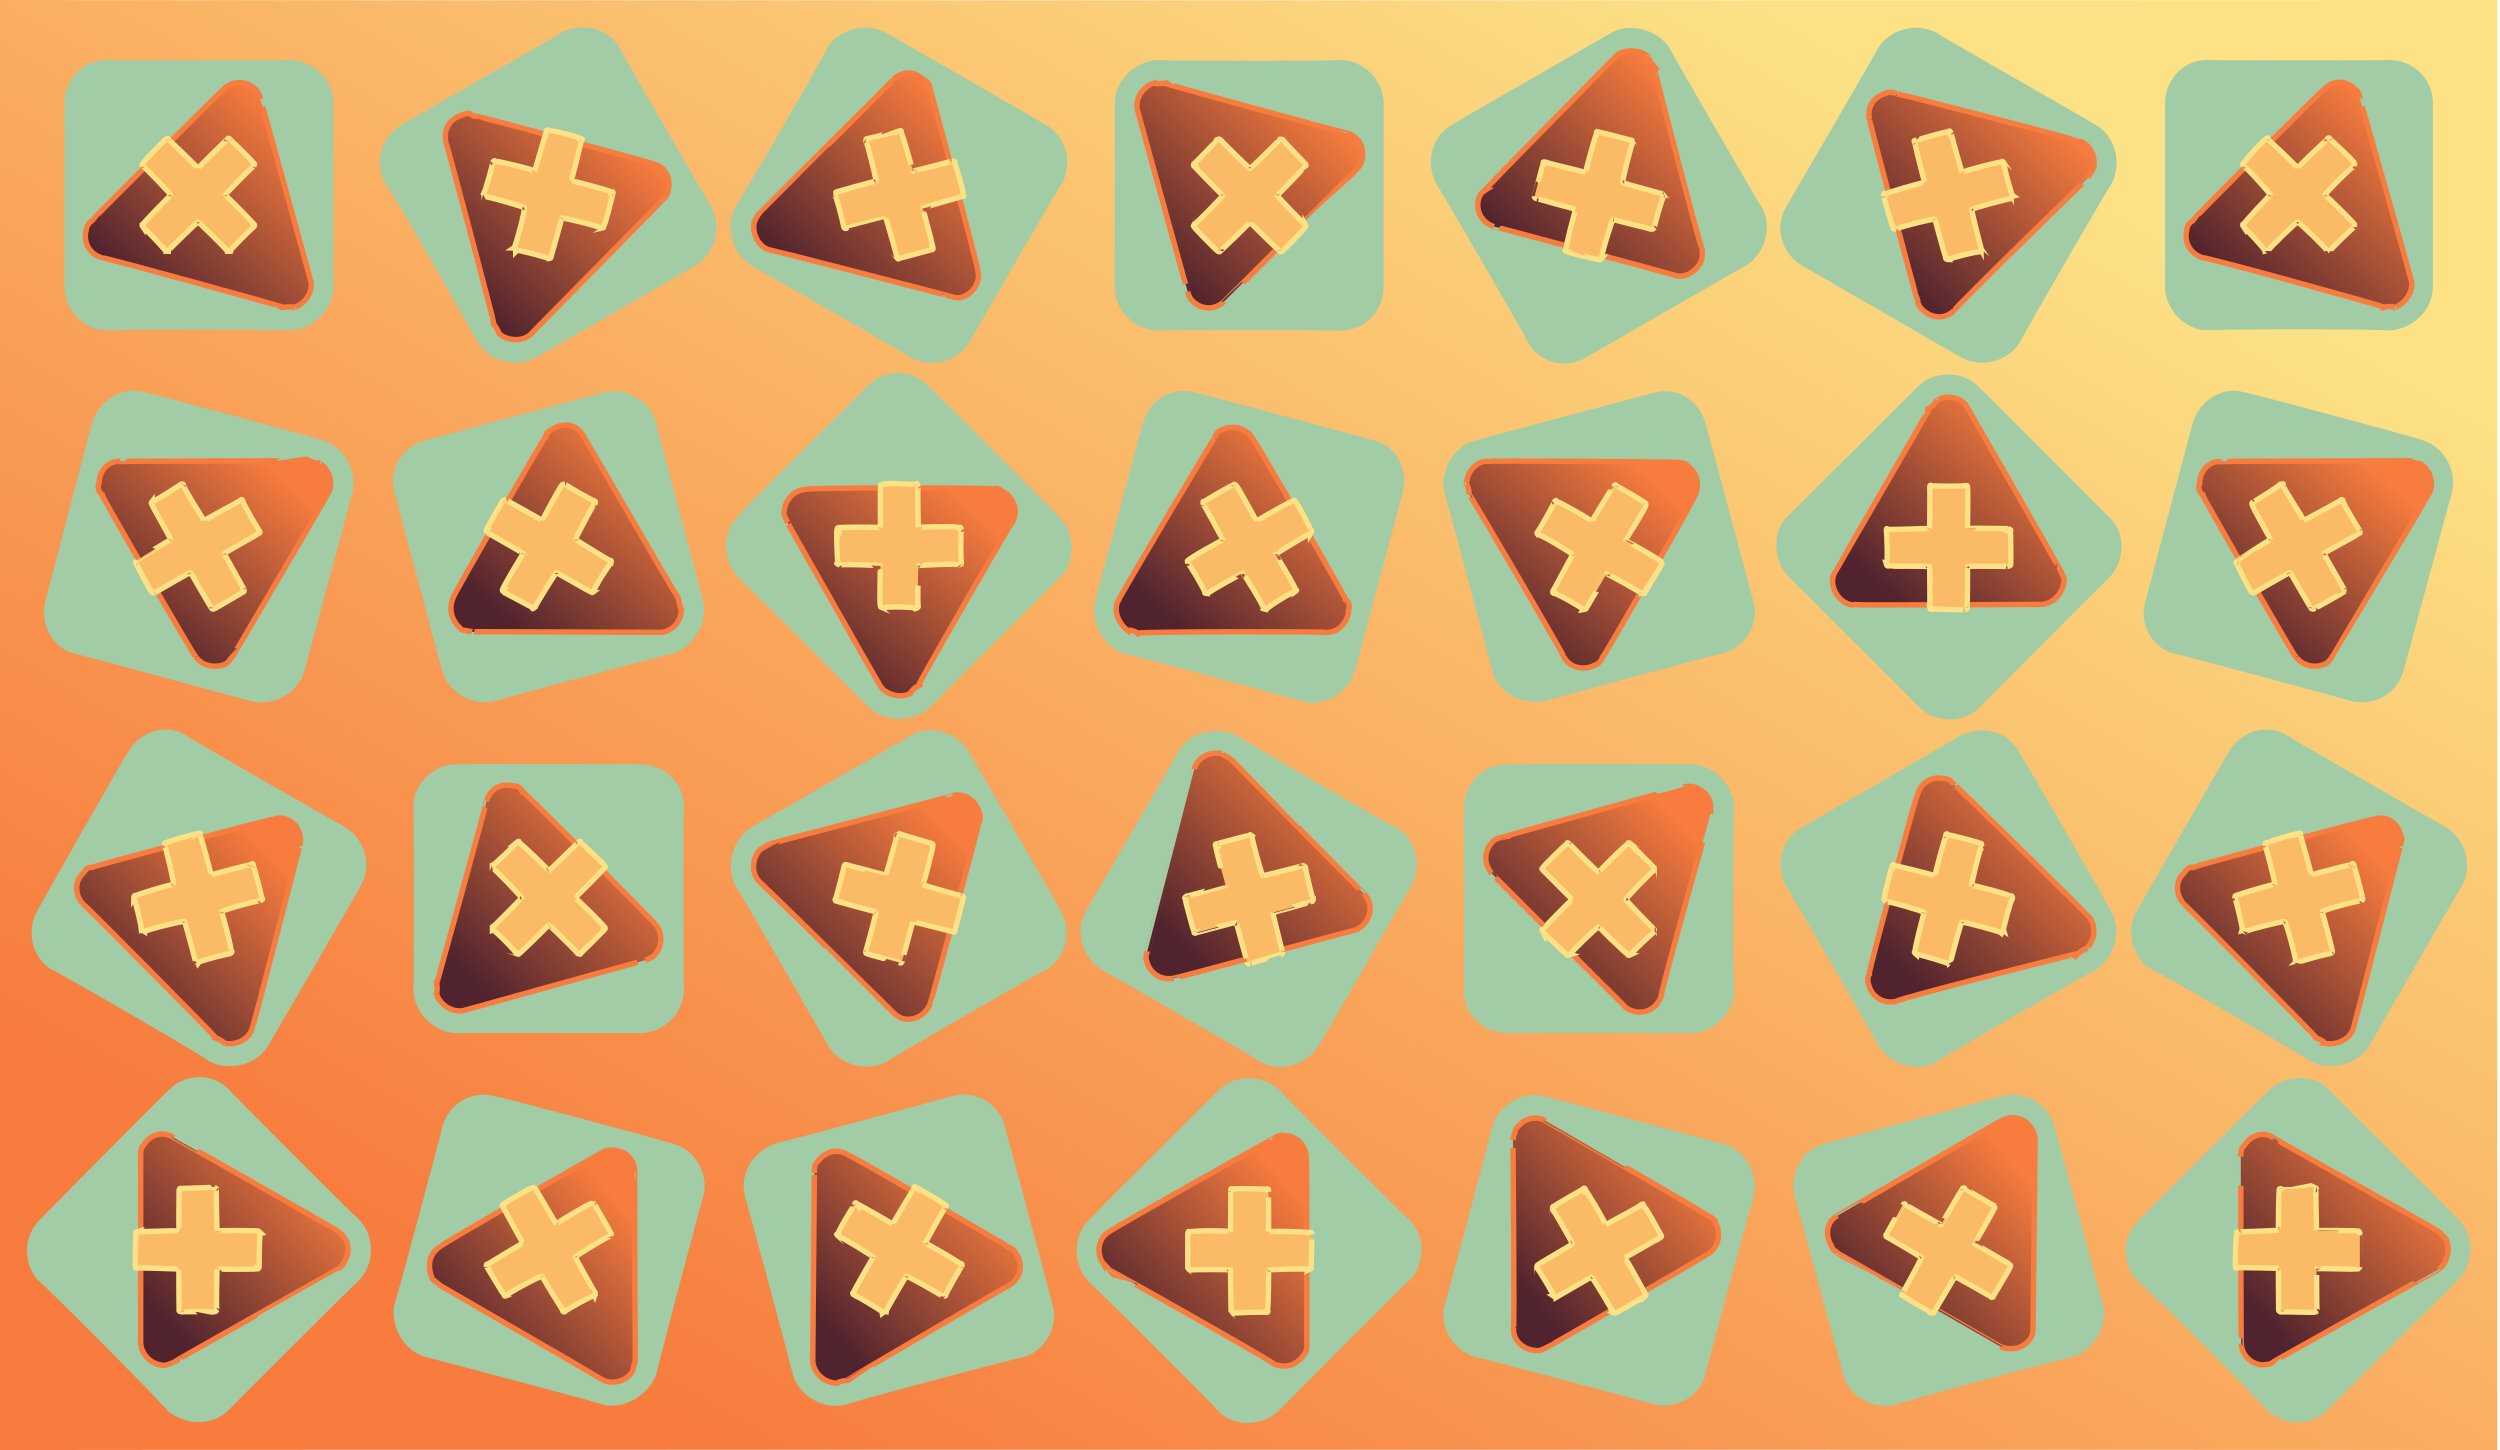 <svg xmlns="http://www.w3.org/2000/svg" version="1.1" xmlns:xlink="http://www.w3.org/1999/xlink" width="100%" height="100%" id="svgWorkerArea" viewBox="0 0 462 268" xmlns:artdraw="https://artdraw.muisca.co" style="background: white;"><defs id="defsdoc"><pattern id="patternBool" x="0" y="0" width="10" height="10" patternUnits="userSpaceOnUse" patternTransform="rotate(35)"><circle cx="5" cy="5" r="4" style="stroke: none;fill: #ff000070;"></circle></pattern><linearGradient id="fill-Linear-path-311579220" x1="15%" y1="85%" x2="85%" y2="15%"><stop offset="0%" style="stop-color:#50232e;stop-opacity:1;"></stop><stop offset="100%" style="stop-color:#f77c3e;stop-opacity:1;"></stop></linearGradient><linearGradient id="fill-Linear-path-498226145" x1="15%" y1="85%" x2="85%" y2="15%"><stop offset="0%" style="stop-color:#f77c3e;stop-opacity:1;"></stop><stop offset="100%" style="stop-color:#fce185;stop-opacity:1;"></stop></linearGradient></defs><g id="group-669222644" class="cosito"><path id="path-498226145" fill="url(#fill-Linear-path-498226145)" fill-opacity="1" stroke="none" stroke-opacity="1" stroke-width="1" class="grouped" d="M0 0C0 0.082 461.5 0.082 461.5 0 461.5 0.082 461.5 267.882 461.5 267.975 461.5 267.882 0 267.882 0 267.975 0 267.882 0 0.082 0 0"></path><g id="group-321615219" class="grouped"><g id="group-539039437" class="grouped"><path id="path-256002769" fill="#a2cca5" fill-opacity="1" stroke="none" stroke-opacity="1" stroke-width="1" class="grouped" d="M53.6 11.082C53.6 11.182 19.5 11.182 19.5 11.082 15.4 11.182 11.9 14.682 11.9 19.132 11.9 18.882 11.9 52.882 11.9 53.031 11.9 57.182 15.4 60.882 19.5 61.082 19.5 60.882 53.6 60.882 53.6 61.082 57.9 60.882 61.6 57.182 61.6 53.031 61.6 52.882 61.6 18.882 61.6 19.132 61.6 14.682 57.9 11.182 53.6 11.082 53.6 11.182 53.6 11.182 53.6 11.082 53.6 11.182 53.6 11.182 53.6 11.082"></path><path id="path-311579220" fill="url(#fill-Linear-path-311579220)" fill-opacity="1" stroke="#f77c3e" stroke-opacity="1" stroke-width="1" class="grouped" d="M54.4 56.779C53.8 56.682 53.1 56.682 52.4 56.779 52.4 56.682 18.8 47.382 18.8 47.62 16.4 46.882 15.4 44.682 15.9 42.652 16 41.782 16.4 41.182 16.9 40.858 16.9 40.682 41.4 16.282 41.4 16.428 43 14.882 45.4 14.882 47.1 16.428 47.6 16.782 47.9 17.382 48.1 18.222 48.1 18.082 57.4 51.682 57.4 51.818 57.9 53.682 56.6 56.082 54.4 56.779 54.4 56.682 54.4 56.682 54.4 56.779"></path><path id="path-893823470" fill="#faba66" fill-opacity="1" stroke="#fce185" stroke-opacity="1" stroke-width="1" class="grouped" d="M31.1 46.392C31.1 46.182 36.6 40.882 36.6 41.035 36.6 40.882 42 46.182 42 46.392 42.1 46.382 42.4 46.382 42.5 46.392 42.5 46.182 46.9 41.782 46.9 41.964 47.1 41.682 47.1 41.382 46.9 41.442 46.9 41.282 41.6 35.882 41.6 36.084 41.6 35.882 46.9 30.482 46.9 30.727 47.1 30.282 47.1 30.182 46.9 30.205 46.9 29.982 42.5 25.682 42.5 25.777 42.4 25.482 42.1 25.482 42 25.777 42 25.682 36.6 30.982 36.6 31.134 36.6 30.982 31.1 25.682 31.1 25.777 31 25.482 30.9 25.482 30.6 25.777 30.6 25.682 26.4 29.982 26.4 30.205 26.2 30.182 26.2 30.282 26.4 30.727 26.4 30.482 31.6 35.882 31.6 36.084 31.6 35.882 26.4 41.282 26.4 41.442 26.2 41.382 26.2 41.682 26.4 41.964 26.4 41.782 30.6 46.182 30.6 46.392 30.9 46.382 31 46.382 31.1 46.392 31.1 46.182 31.1 46.182 31.1 46.392"></path></g><g id="path-22142631" class="grouped"><path id="path-256002769" fill="#a2cca5" fill-opacity="1" stroke="none" stroke-opacity="1" stroke-width="1" class="grouped" d="M46.4 129.591C46.4 129.582 13.5 120.582 13.5 120.739 9.7 119.582 7.3 115.382 8.4 111.022 8.4 110.982 17 78.082 17 78.278 18 74.282 22.5 71.282 26.4 72.443 26.4 72.282 59.4 81.182 59.4 81.295 63.6 82.382 66.1 87.082 65.1 91.142 65.1 91.082 56.3 123.882 56.3 123.885 55.1 128.082 50.6 130.582 46.4 129.591 46.4 129.582 46.4 129.582 46.4 129.591 46.4 129.582 46.4 129.582 46.4 129.591"></path><path id="path-311579220" fill="url(#fill-Linear-path-311579220)" fill-opacity="1" stroke="#f77c3e" stroke-opacity="1" stroke-width="1" class="grouped" d="M59.1 85.658C58.4 85.582 57.8 85.482 57.1 85.14 57.1 85.182 22.2 85.182 22.2 85.29 19.9 85.082 18.3 87.182 18.3 89.338 17.9 90.082 18.3 90.982 18.8 91.33 18.7 91.582 36 121.482 36.1 121.269 37.2 122.982 39.6 123.582 41.6 122.744 42.1 122.582 42.6 121.682 43 121.27 43 121.382 60.6 91.382 60.6 91.226 61.6 89.582 61.1 86.882 59.1 85.658 59.1 85.682 59.1 85.682 59.1 85.658"></path><path id="path-893823470" fill="#faba66" fill-opacity="1" stroke="#fce185" stroke-opacity="1" stroke-width="1" class="grouped" d="M33.9 89.66C33.7 89.882 37.7 96.082 37.7 96.259 37.7 96.082 44.4 92.582 44.4 92.481 44.6 92.182 44.9 92.382 44.9 92.611 44.8 92.882 47.9 98.182 47.9 98.027 48.1 98.382 48.1 98.382 47.9 98.531 47.8 98.682 41.4 102.182 41.4 102.334 41.4 102.182 45.1 108.982 45.1 108.881 45.1 109.382 45.1 109.482 44.9 109.385 44.9 109.482 39.5 112.582 39.6 112.524 39.4 112.582 39.1 112.582 39.1 112.394 39.1 112.582 35.2 105.682 35.2 105.822 35.2 105.682 28.5 109.582 28.6 109.573 28.4 109.582 28.2 109.582 28.1 109.444 28 109.582 25 104.082 25.2 104.08 25 104.082 25 103.982 25.2 103.575 25.2 103.582 31.6 99.582 31.6 99.746 31.6 99.582 28 93.382 28.1 93.225 27.9 92.982 27.9 92.982 28.1 92.721 28.1 92.982 33.2 89.682 33.4 89.531 33.7 89.382 33.9 89.382 33.9 89.66 33.7 89.882 33.7 89.882 33.9 89.66"></path></g><g id="path-684667833" class="grouped"><path id="path-256002769" fill="#a2cca5" fill-opacity="1" stroke="none" stroke-opacity="1" stroke-width="1" class="grouped" d="M63.8 152.856C63.6 152.882 34.1 135.882 34.2 135.806 30.6 133.682 25.9 135.082 23.7 138.978 23.7 138.582 6.9 168.182 6.9 168.335 4.8 171.882 5.9 176.882 9.4 179.107 9.5 178.882 38.9 195.882 38.7 196.157 42.6 198.082 47.6 196.682 49.6 193.185 49.8 192.882 66.8 163.582 66.6 163.828 68.9 159.882 67.4 155.082 63.8 152.856 63.6 152.882 63.6 152.882 63.8 152.856 63.6 152.882 63.6 152.882 63.8 152.856"></path><path id="path-311579220" fill="url(#fill-Linear-path-311579220)" fill-opacity="1" stroke="#f77c3e" stroke-opacity="1" stroke-width="1" class="grouped" d="M41.6 192.831C41.1 192.382 40.6 192.082 39.9 191.831 40 191.682 15.4 166.882 15.4 167.099 13.6 165.182 13.9 162.682 15.4 161.347 15.9 160.582 16.4 160.182 17 160.293 17.2 160.082 50.6 151.182 50.6 151.386 52.6 150.682 54.8 151.882 55.4 154.236 55.6 154.682 55.6 155.382 55.4 156.29 55.4 156.082 46.8 189.882 46.6 190.035 46.1 191.882 43.9 193.182 41.6 192.831 41.6 192.682 41.6 192.682 41.6 192.831"></path><path id="path-893823470" fill="#faba66" fill-opacity="1" stroke="#fce185" stroke-opacity="1" stroke-width="1" class="grouped" d="M26.7 172.186C26.7 171.882 34.1 170.082 34.1 170.296 34.1 170.082 36.1 177.382 36.1 177.636 36.1 177.582 36.4 177.682 36.5 177.886 36.6 177.682 42.6 176.082 42.5 176.251 42.9 176.082 43 175.682 42.7 175.799 42.9 175.582 41 168.182 40.9 168.509 41 168.182 48.3 166.182 48.1 166.519 48.6 166.182 48.6 166.082 48.4 166.067 48.4 165.682 46.9 159.882 46.8 160.032 46.9 159.682 46.6 159.382 46.4 159.782 46.4 159.682 39.1 161.582 39 161.722 39.1 161.582 37 154.182 37 154.332 37 153.882 36.9 153.882 36.5 154.082 36.6 153.882 30.7 155.582 30.6 155.817 30.5 155.682 30.5 155.682 30.4 156.269 30.5 155.882 32.2 163.182 32.1 163.509 32.2 163.182 25 165.382 25 165.549 24.9 165.382 24.7 165.582 24.7 166.001 24.9 165.682 26.2 171.682 26.2 171.936 26.5 171.882 26.5 172.082 26.7 172.186 26.7 171.882 26.7 171.882 26.7 172.186"></path></g><g id="path-835543334" class="grouped"><path id="path-256002769" fill="#a2cca5" fill-opacity="1" stroke="none" stroke-opacity="1" stroke-width="1" class="grouped" d="M30.9 260.674C31.1 260.382 7 236.182 6.9 236.491 4.3 233.382 4.3 228.382 7.3 225.495 7.1 225.582 31.1 201.382 31.1 201.525 34.1 198.382 39.1 198.182 42.1 201.136 42 201.182 66.1 225.382 66.3 225.319 69.3 228.382 69.3 233.582 66.3 236.668 66.1 236.682 42.1 260.682 42.2 260.638 39.1 263.682 34.1 263.382 30.9 260.674 31.1 260.382 31.1 260.382 30.9 260.674 31.1 260.382 31.1 260.382 30.9 260.674"></path><path id="path-311579220" fill="url(#fill-Linear-path-311579220)" fill-opacity="1" stroke="#f77c3e" stroke-opacity="1" stroke-width="1" class="grouped" d="M63.8 228.927C63.4 228.382 62.9 227.882 62.4 227.513 62.4 227.382 32.1 210.182 32.1 210.23 30 208.882 27.7 209.682 26.5 211.692 26 212.182 26 212.882 26 213.668 26 213.682 26 248.182 26 248.267 26.2 250.382 27.9 252.082 30.1 252.297 30.6 252.382 31.4 252.082 32.1 251.736 32 251.682 62.4 234.582 62.4 234.556 64.1 233.382 64.9 230.882 63.8 228.927 63.8 228.882 63.8 228.882 63.8 228.927"></path><path id="path-893823470" fill="#faba66" fill-opacity="1" stroke="#fce185" stroke-opacity="1" stroke-width="1" class="grouped" d="M40 219.796C39.9 219.682 40.1 227.382 40.1 227.473 40.1 227.382 47.6 227.382 47.6 227.503 47.8 227.382 47.9 227.682 48.1 227.857 47.9 227.882 47.9 234.182 47.9 234.099 47.9 234.182 47.8 234.582 47.6 234.468 47.6 234.582 40.1 234.582 40.1 234.509 40.1 234.582 39.9 242.182 40.1 242.045 39.9 242.382 39.9 242.382 39.6 242.414 39.6 242.382 33.5 242.382 33.5 242.434 33.1 242.382 33 242.182 33.1 242.081 33.1 241.882 33 234.582 33.1 234.474 33 234.582 25.4 234.182 25.4 234.373 25 234.382 25 234.382 25 234.02 25 233.882 25 227.882 25.2 227.919 25 227.682 25 227.682 25.5 227.549 25.4 227.682 33 227.382 33.1 227.438 33 227.382 33.1 220.082 33.1 219.973 33.1 219.682 33.2 219.582 33.5 219.604 33.4 219.682 39.6 219.382 39.6 219.442 39.9 219.582 40 219.582 40 219.796 39.9 219.682 39.9 219.682 40 219.796"></path></g><g id="path-588891486" class="grouped"><path id="path-256002769" fill="#a2cca5" fill-opacity="1" stroke="none" stroke-opacity="1" stroke-width="1" class="grouped" d="M131.4 38.174C131.4 38.182 114.3 8.882 114.4 8.643 112.3 5.182 107.4 3.982 103.7 6.086 103.9 6.082 74.4 22.882 74.3 23.035 70.6 25.082 69.1 29.882 71.1 33.643 71.3 33.382 88.3 62.982 88.2 63.174 90.4 66.782 95.5 68.082 99 66.077 99.3 65.982 128.7 48.982 128.4 49.128 132.4 46.782 133.4 41.782 131.4 38.174 131.4 38.182 131.4 38.182 131.4 38.174 131.4 38.182 131.4 38.182 131.4 38.174"></path><path id="path-311579220" fill="url(#fill-Linear-path-311579220)" fill-opacity="1" stroke="#f77c3e" stroke-opacity="1" stroke-width="1" class="grouped" d="M92.3 61.716C92 61.082 91.7 60.482 91.3 59.984 91.4 59.782 82.5 26.182 82.4 26.306 81.9 23.682 83.3 21.882 85.3 21.31 86 20.882 86.8 20.882 87.3 21.279 87.4 21.182 120.9 30.182 120.7 30.282 122.9 30.782 124 32.782 123.5 35.218 123.4 35.782 123.2 36.282 122.4 36.981 122.7 36.782 98.2 61.582 98 61.833 96.7 63.082 93.9 63.082 92.3 61.716 92.4 61.582 92.4 61.582 92.3 61.716"></path><path id="path-893823470" fill="#faba66" fill-opacity="1" stroke="#fce185" stroke-opacity="1" stroke-width="1" class="grouped" d="M89.5 36.344C89.8 36.182 97.2 38.282 96.9 38.428 97.2 38.282 95.3 45.582 95 45.783 95.2 45.782 95.3 46.082 95.3 46.216 95.4 46.082 101.4 47.582 101.4 47.813 101.7 47.782 101.9 47.582 101.8 47.552 101.9 47.282 103.9 40.182 103.8 40.283 103.9 40.182 111.3 41.882 111 42.194 111.5 42.082 111.7 42.082 111.5 41.933 111.8 41.782 113.3 35.782 113.2 35.909 113.4 35.582 113.3 35.282 112.9 35.476 112.9 35.282 105.7 33.282 105.5 33.478 105.7 33.282 107.5 25.882 107.4 26.036 107.7 25.682 107.7 25.682 107.2 25.603 107.3 25.382 101.4 23.882 101.3 24.18 101.2 23.882 101 23.882 100.9 24.441 101 24.182 98.9 31.382 98.8 31.623 98.9 31.382 91.7 29.682 91.5 29.798 91.4 29.582 91.3 29.682 91 30.059 91.3 29.782 89.5 35.782 89.4 35.911 89.5 36.082 89.5 36.182 89.5 36.344 89.8 36.182 89.8 36.182 89.5 36.344"></path></g><g id="path-512489738" class="grouped"><path id="path-256002769" fill="#a2cca5" fill-opacity="1" stroke="none" stroke-opacity="1" stroke-width="1" class="grouped" d="M81.7 123.924C81.7 123.882 72.9 90.982 72.9 90.987 71.8 86.682 74.3 82.482 78.7 81.368 78.5 81.382 111.4 72.582 111.4 72.595 115.3 71.482 120 73.782 121.2 78.046 121.2 77.982 129.9 110.982 129.9 110.984 131 114.882 128.2 119.582 124.3 120.795 124.4 120.582 91.4 129.482 91.5 129.568 87.2 130.582 82.8 127.882 81.7 123.924 81.7 123.882 81.7 123.882 81.7 123.924 81.7 123.882 81.7 123.882 81.7 123.924"></path><path id="path-311579220" fill="url(#fill-Linear-path-311579220)" fill-opacity="1" stroke="#f77c3e" stroke-opacity="1" stroke-width="1" class="grouped" d="M125.9 112.677C125.7 112.082 125.5 111.582 125.4 110.745 125.3 110.682 107.9 80.582 107.9 80.757 106.8 78.382 104.2 78.082 102.4 79.145 101.5 79.582 100.9 79.982 100.9 80.575 100.7 80.582 83.4 110.582 83.7 110.563 82.9 112.582 83.4 114.582 85.2 116.262 85.5 116.582 86.4 116.482 87.2 116.764 87 116.682 121.8 116.882 121.9 116.859 123.9 116.882 125.9 115.082 125.9 112.677 125.8 112.582 125.8 112.582 125.9 112.677"></path><path id="path-893823470" fill="#faba66" fill-opacity="1" stroke="#fce185" stroke-opacity="1" stroke-width="1" class="grouped" d="M109.9 93.052C109.7 93.082 106.3 99.582 106.3 99.751 106.3 99.582 112.4 103.582 112.8 103.581 113 103.582 113 103.582 112.9 104.064 112.7 104.082 109.4 109.182 109.8 109.267 109.4 109.582 109.4 109.582 109.3 109.402 108.9 109.382 102.8 105.682 102.8 105.862 102.8 105.682 98.8 112.082 98.9 112.175 98.4 112.582 98.4 112.582 98.4 112.31 98.3 112.182 92.9 109.382 93 109.399 92.8 109.082 92.8 108.982 92.9 108.916 92.7 108.882 96.7 102.182 96.7 102.314 96.7 102.182 89.9 98.382 90 98.388 89.9 98.182 89.8 97.982 89.9 97.905 89.8 97.882 92.9 92.482 93 92.509 92.9 92.482 93 92.482 93.5 92.374 93.4 92.382 100.2 96.082 100.2 96.203 100.2 96.082 103.7 89.582 103.9 89.6 104 89.482 104 89.482 104.4 89.465 104.2 89.482 109.5 92.582 109.9 92.569 110 92.582 110.2 92.882 109.9 93.052 109.7 93.082 109.7 93.082 109.9 93.052"></path></g><g id="path-217894808" class="grouped"><path id="path-256002769" fill="#a2cca5" fill-opacity="1" stroke="none" stroke-opacity="1" stroke-width="1" class="grouped" d="M126.4 182.932C126.3 182.882 126.3 148.682 126.4 148.832 126.3 144.682 122.8 141.182 118.3 141.232 118.5 141.182 84.5 141.182 84.4 141.232 80.3 141.182 76.5 144.682 76.4 148.832 76.5 148.682 76.5 182.882 76.4 182.932 76.5 187.182 80.3 190.882 84.4 190.932 84.5 190.882 118.5 190.882 118.3 190.932 122.8 190.882 126.3 187.182 126.4 182.932 126.3 182.882 126.3 182.882 126.4 182.932 126.3 182.882 126.3 182.882 126.4 182.932"></path><path id="path-311579220" fill="url(#fill-Linear-path-311579220)" fill-opacity="1" stroke="#f77c3e" stroke-opacity="1" stroke-width="1" class="grouped" d="M80.7 183.732C80.8 183.082 80.8 182.382 80.7 181.732 80.8 181.682 90 148.082 89.9 148.132 90.5 145.682 92.8 144.682 94.8 145.232 95.7 145.182 96.3 145.682 96.5 146.232 96.8 146.182 121.2 170.682 121 170.732 122.5 172.182 122.5 174.682 121 176.432 120.7 176.882 120 177.182 119.3 177.432 119.4 177.382 85.8 186.682 85.7 186.732 83.8 187.182 81.4 185.882 80.7 183.732 80.8 183.682 80.8 183.682 80.7 183.732"></path><path id="path-893823470" fill="#faba66" fill-opacity="1" stroke="#fce185" stroke-opacity="1" stroke-width="1" class="grouped" d="M91 160.432C91.3 160.382 96.5 165.882 96.4 165.932 96.5 165.882 91.3 171.182 91 171.332 91 171.382 91 171.682 91 171.832 91.3 171.682 95.7 176.182 95.4 176.232 95.8 176.382 96 176.382 95.9 176.232 96.2 176.182 101.5 170.882 101.4 170.932 101.5 170.882 106.9 176.182 106.8 176.232 107.2 176.382 107.3 176.382 107.3 176.232 107.4 176.182 111.8 171.682 111.7 171.832 111.9 171.682 111.9 171.382 111.7 171.332 111.8 171.182 106.4 165.882 106.3 165.932 106.4 165.882 111.8 160.382 111.7 160.432 111.9 160.182 111.9 160.182 111.7 159.932 111.8 159.882 107.4 155.682 107.3 155.732 107.3 155.382 107.2 155.382 106.8 155.732 106.9 155.682 101.5 160.882 101.4 160.932 101.5 160.882 96.2 155.682 95.9 155.732 96 155.382 95.8 155.382 95.4 155.732 95.7 155.682 91.3 159.882 91 159.932 91 160.182 91 160.182 91 160.432 91.3 160.382 91.3 160.382 91 160.432"></path></g><g id="path-437083465" class="grouped"><path id="path-256002769" fill="#a2cca5" fill-opacity="1" stroke="none" stroke-opacity="1" stroke-width="1" class="grouped" d="M72.9 240.984C73.1 240.882 81.9 208.082 81.8 208.046 83 203.882 87.4 201.382 91.5 202.595 91.4 202.382 124.3 211.182 124.3 211.369 128.4 212.382 131 216.682 130 220.987 129.9 220.882 121.2 253.882 121.3 253.924 120 257.682 115.4 260.582 111.4 259.568 111.4 259.382 78.4 250.682 78.7 250.795 74.4 249.582 72.1 244.882 72.9 240.984 73.1 240.882 73.1 240.882 72.9 240.984 73.1 240.882 73.1 240.882 72.9 240.984"></path><path id="path-311579220" fill="url(#fill-Linear-path-311579220)" fill-opacity="1" stroke="#f77c3e" stroke-opacity="1" stroke-width="1" class="grouped" d="M116.9 253.391C117 252.882 117.2 252.182 117.4 251.459 117.4 251.382 117.2 216.682 117.3 216.73 117.3 214.082 115.4 212.582 113.3 212.546 112.4 212.582 111.8 212.582 111.3 213.048 111.2 212.882 81.2 230.182 81.3 230.39 79.4 231.682 78.9 233.682 79.8 236.089 79.9 236.582 80.7 236.882 81.3 237.519 81 237.382 111.3 254.882 111.4 255.004 113 255.882 115.7 255.382 116.9 253.391 116.9 253.382 116.9 253.382 116.9 253.391"></path><path id="path-893823470" fill="#faba66" fill-opacity="1" stroke="#fce185" stroke-opacity="1" stroke-width="1" class="grouped" d="M112.9 228.389C112.8 228.182 106.2 232.182 106.3 232.315 106.2 232.182 109.9 238.882 110 238.918 110 238.882 110 239.082 109.9 239.401 109.8 239.182 104.4 242.182 104.5 242.312 104.3 242.582 103.9 242.382 104 242.177 103.9 242.082 100 235.682 100.2 235.864 100 235.682 93.4 239.182 93.7 239.403 93.2 239.582 93.2 239.582 93.2 239.268 92.9 239.182 89.9 233.882 89.9 234.065 89.8 233.682 89.9 233.582 90.2 233.582 90.2 233.582 96.5 229.682 96.7 229.753 96.5 229.682 92.9 222.882 92.9 223.054 92.7 222.682 92.8 222.582 93 222.571 93 222.382 98.3 219.382 98.4 219.467 98.5 219.382 98.5 219.382 98.9 219.602 98.8 219.382 102.7 226.082 102.8 226.204 102.7 226.082 109.2 222.182 109.4 222.375 109.4 222.382 109.7 222.382 109.9 222.51 109.7 222.382 112.9 227.682 112.9 227.906 113 227.882 112.9 228.182 112.9 228.389 112.8 228.182 112.8 228.182 112.9 228.389"></path></g><g id="path-772613002" class="grouped"><path id="path-256002769" fill="#a2cca5" fill-opacity="1" stroke="none" stroke-opacity="1" stroke-width="1" class="grouped" d="M179.2 63.174C179.2 63.082 196.2 33.582 196.4 33.643 198.2 29.882 197 25.182 193.2 23.035 193.4 23.082 164 6.182 163.7 6.086 160.2 4.082 155.2 5.282 153 8.643 153.2 8.882 136.2 38.182 135.9 38.174 133.9 41.882 135.4 46.982 138.9 49.128 139 49.082 168.5 66.082 168.4 66.077 172.2 68.282 177 66.782 179.2 63.174 179.2 63.082 179.2 63.082 179.2 63.174 179.2 63.082 179.2 63.082 179.2 63.174"></path><path id="path-311579220" fill="url(#fill-Linear-path-311579220)" fill-opacity="1" stroke="#f77c3e" stroke-opacity="1" stroke-width="1" class="grouped" d="M139.4 41.018C139.7 40.382 140 39.782 140.4 39.286 140.4 39.282 165.2 14.782 165 14.767 166.9 12.882 169.2 13.282 170.7 14.74 171.5 15.082 171.9 15.882 171.9 16.503 172 16.582 180.9 49.982 180.7 49.935 181.2 52.082 180 54.082 177.9 54.872 177.4 55.082 176.7 55.082 175.9 54.841 176 54.782 142.2 46.082 142 46.097 140.2 45.582 138.9 43.082 139.4 41.018 139.4 40.882 139.4 40.882 139.4 41.018"></path><path id="path-893823470" fill="#faba66" fill-opacity="1" stroke="#fce185" stroke-opacity="1" stroke-width="1" class="grouped" d="M160 26.033C160.2 26.082 162 33.382 161.9 33.475 162 33.382 154.7 35.382 154.5 35.473 154.5 35.382 154.4 35.782 154.2 35.906 154.5 35.882 156 41.882 155.9 41.931 156 42.182 156.2 42.282 156.4 42.192 156.5 42.182 163.7 40.282 163.7 40.28 163.7 40.282 165.9 47.582 165.7 47.549 165.9 47.782 166 47.982 166 47.81 166.2 47.782 172.2 46.082 172 46.214 172.5 46.082 172.5 45.982 172.4 45.781 172.5 45.782 170.5 38.382 170.5 38.425 170.5 38.382 177.9 36.282 177.7 36.341 178.2 36.282 178.2 36.282 178 35.908 178.2 35.782 176.5 30.082 176.4 30.057 176.5 29.782 176.4 29.782 175.9 29.796 176 29.782 168.7 31.682 168.7 31.62 168.7 31.682 166.7 24.382 166.5 24.438 166.7 24.182 166.5 24.082 166.2 24.177 166.2 24.182 160.4 25.682 160.2 25.6 160 25.682 160 25.882 160 26.033 160.2 26.082 160.2 26.082 160 26.033"></path></g><g id="path-421467036" class="grouped"><path id="path-256002769" fill="#a2cca5" fill-opacity="1" stroke="none" stroke-opacity="1" stroke-width="1" class="grouped" d="M136.4 95.354C136.4 95.182 160.5 71.082 160.5 71.242 163.5 68.082 168.5 68.082 171.7 71.49 171.7 71.282 195.7 95.482 195.7 95.46 198.5 98.182 199 103.582 196 106.597 196 106.582 171.9 130.582 171.9 130.709 168.9 133.582 163.4 133.482 160.5 130.673 160.5 130.582 136.4 106.582 136.5 106.704 133.3 103.482 133.5 98.182 136.4 95.354 136.4 95.182 136.4 95.182 136.4 95.354 136.4 95.182 136.4 95.182 136.4 95.354"></path><path id="path-311579220" fill="url(#fill-Linear-path-311579220)" fill-opacity="1" stroke="#f77c3e" stroke-opacity="1" stroke-width="1" class="grouped" d="M168.2 128.162C168.5 127.582 169 127.082 169.7 126.748 169.5 126.582 186.9 96.482 187 96.583 188.4 94.382 187.2 91.882 185.5 90.949 184.7 90.382 184 90.082 183.5 90.388 183.4 90.082 148.7 90.082 149 90.437 146.7 90.582 145.2 92.182 144.9 94.538 144.7 94.982 145.2 95.682 145.5 96.514 145.4 96.382 162.5 126.582 162.7 126.775 163.5 128.182 166.2 129.182 168.2 128.162 168.2 127.982 168.2 127.982 168.2 128.162"></path><path id="path-893823470" fill="#faba66" fill-opacity="1" stroke="#fce185" stroke-opacity="1" stroke-width="1" class="grouped" d="M177.4 104.412C177.2 104.082 169.7 104.482 169.7 104.513 169.7 104.482 169.5 111.882 169.7 112.12 169.7 112.182 169.5 112.382 169.2 112.473 169 112.082 163 112.082 163.2 112.383 162.7 112.182 162.7 112.182 162.7 112.014 162.5 111.682 162.7 104.482 162.7 104.548 162.7 104.482 155 104.182 155.2 104.437 154.5 104.082 154.5 104.082 154.9 104.068 154.7 103.882 154.5 97.582 154.7 97.896 154.7 97.582 154.9 97.382 155 97.543 155 97.382 162.7 97.382 162.7 97.513 162.7 97.382 162.7 89.582 162.7 89.835 162.7 89.582 162.9 89.482 163.2 89.481 163 89.182 169.2 89.482 169.2 89.572 169.4 89.182 169.5 89.382 169.7 89.941 169.5 89.682 169.7 97.382 169.7 97.477 169.7 97.382 177 97.182 177.2 97.518 177.5 97.382 177.5 97.382 177.7 97.887 177.5 97.582 177.5 103.682 177.7 104.059 177.7 104.182 177.5 104.382 177.4 104.412 177.2 104.082 177.2 104.082 177.4 104.412"></path></g><g id="path-628756053" class="grouped"><path id="path-256002769" fill="#a2cca5" fill-opacity="1" stroke="none" stroke-opacity="1" stroke-width="1" class="grouped" d="M164 196.157C164 195.882 193.5 178.882 193.5 179.107 197 176.882 198.2 172.182 196 168.335 196.2 168.382 179.2 139.082 179 138.978 177 135.382 172.2 133.882 168.5 135.806 168.5 135.882 139 152.882 138.9 152.856 135.4 155.082 133.9 160.182 136 163.828 136.2 163.882 153.2 193.382 153 193.185 155.2 196.882 160.2 198.182 164 196.157 164 195.882 164 195.882 164 196.157 164 195.882 164 195.882 164 196.157"></path><path id="path-311579220" fill="url(#fill-Linear-path-311579220)" fill-opacity="1" stroke="#f77c3e" stroke-opacity="1" stroke-width="1" class="grouped" d="M140.5 156.982C141 156.682 141.5 156.382 142.2 155.982 142.2 155.882 176 147.182 175.9 147.114 178.2 146.382 180.2 147.882 180.9 149.966 181.2 150.682 181.2 151.382 180.9 152.02 181 152.082 172 185.382 171.9 185.427 171.2 187.382 169.2 188.682 167 188.277 166.4 188.182 165.7 187.682 165.2 187.223 165.2 187.182 140.4 162.882 140.2 162.779 138.9 161.382 138.9 158.682 140.5 156.982 140.5 156.882 140.5 156.882 140.5 156.982"></path><path id="path-893823470" fill="#faba66" fill-opacity="1" stroke="#fce185" stroke-opacity="1" stroke-width="1" class="grouped" d="M165.7 154.327C165.9 154.382 163.7 161.682 163.7 161.717 163.7 161.682 156.5 159.882 156.4 159.778 156.2 159.682 156 159.882 156 160.028 156 160.182 154.5 166.182 154.4 166.062 154.2 166.382 154.5 166.582 154.5 166.514 154.7 166.582 162 168.582 161.9 168.504 162 168.582 160 175.882 160 175.794 160 176.182 160 176.182 160.2 176.246 160.4 176.382 166.2 177.882 166.2 177.881 166.5 178.082 166.7 177.882 166.7 177.631 166.7 177.682 168.7 170.382 168.7 170.291 168.7 170.382 176.2 172.182 176 172.181 176.4 172.382 176.5 172.182 176.5 171.931 176.5 171.882 178 166.182 178 165.996 178.2 165.882 178 165.682 177.7 165.544 177.9 165.682 170.7 163.582 170.5 163.504 170.7 163.582 172.5 156.382 172.4 156.264 172.5 156.182 172.4 155.882 172 155.812 172.2 155.882 166.4 154.182 166.2 154.077 166 154.182 165.9 154.182 165.7 154.327 165.9 154.382 165.9 154.382 165.7 154.327"></path></g><g id="path-400407633" class="grouped"><path id="path-256002769" fill="#a2cca5" fill-opacity="1" stroke="none" stroke-opacity="1" stroke-width="1" class="grouped" d="M143.4 211.308C143.4 211.382 176.2 202.582 176.2 202.482 180.4 201.582 184.7 203.882 185.7 208.265 185.7 208.082 194.5 240.882 194.5 241.009 195.7 245.082 193.2 249.582 189.2 250.778 189.2 250.582 156.2 259.382 156.2 259.604 152.2 260.582 147.5 257.882 146.5 253.898 146.5 253.682 137.7 220.882 137.7 221.155 136.5 216.882 139.4 212.582 143.4 211.308 143.4 211.382 143.4 211.382 143.4 211.308 143.4 211.382 143.4 211.382 143.4 211.308"></path><path id="path-311579220" fill="url(#fill-Linear-path-311579220)" fill-opacity="1" stroke="#f77c3e" stroke-opacity="1" stroke-width="1" class="grouped" d="M154.5 255.629C155 255.382 155.7 255.182 156.4 255.111 156.4 255.082 186.4 237.382 186.4 237.594 188.7 236.182 189 233.882 188 232.019 187.5 231.182 187.2 230.682 186.5 230.545 186.5 230.382 156.5 213.082 156.5 213.288 154.5 212.182 152.4 212.882 151 214.789 150.5 215.182 150.5 215.882 150.5 216.781 150.5 216.582 150.2 251.382 150.2 251.613 150.4 253.582 152 255.382 154.5 255.629 154.5 255.582 154.5 255.582 154.5 255.629"></path><path id="path-893823470" fill="#faba66" fill-opacity="1" stroke="#fce185" stroke-opacity="1" stroke-width="1" class="grouped" d="M174.2 239.591C174.2 239.382 167.5 235.682 167.5 235.84 167.5 235.682 163.7 242.182 163.7 242.412 163.5 242.382 163.4 242.382 163.2 242.542 163.2 242.382 157.9 239.182 157.9 239.378 157.5 239.182 157.5 238.882 157.7 238.873 157.7 238.682 161.4 232.182 161.4 232.352 161.4 232.182 154.9 228.182 155 228.523 154.5 228.082 154.5 228.082 154.9 228.019 154.7 227.682 157.9 222.582 157.9 222.629 158 222.182 158.2 222.182 158.4 222.5 158.4 222.382 164.9 226.082 165 226.277 164.9 226.082 168.9 219.682 168.9 219.678 168.9 219.182 169 219.182 169.4 219.549 169.4 219.382 174.5 222.382 174.7 222.713 174.9 222.682 174.9 222.682 174.7 223.218 174.7 222.882 171 229.582 171 229.764 171 229.582 177.5 233.382 177.5 233.567 177.7 233.382 177.9 233.682 177.7 234.072 177.7 233.882 174.7 239.182 174.7 239.462 174.5 239.582 174.2 239.582 174.2 239.591 174.2 239.382 174.2 239.382 174.2 239.591"></path></g><g id="path-828879603" class="grouped"><path id="path-256002769" fill="#a2cca5" fill-opacity="1" stroke="none" stroke-opacity="1" stroke-width="1" class="grouped" d="M214 61.082C214 60.982 248 60.982 248 61.082 252.2 60.982 255.7 57.482 255.7 53.031 255.7 53.282 255.7 19.182 255.7 19.132 255.7 14.982 252.2 11.282 248 11.082 248 11.282 214 11.282 214 11.082 209.7 11.282 206 14.982 206 19.132 206 19.182 206 53.282 206 53.031 206 57.482 209.7 60.982 214 61.082 214 60.982 214 60.982 214 61.082 214 60.982 214 60.982 214 61.082"></path><path id="path-311579220" fill="url(#fill-Linear-path-311579220)" fill-opacity="1" stroke="#f77c3e" stroke-opacity="1" stroke-width="1" class="grouped" d="M213.2 15.384C213.7 15.482 214.5 15.482 215.2 15.384 215.2 15.482 248.7 24.682 248.7 24.543 251.2 25.182 252.2 27.382 251.7 29.511 251.5 30.282 251.2 30.782 250.7 31.305 250.7 31.282 226.2 55.782 226.2 55.735 224.5 57.282 222.2 57.282 220.5 55.735 220 55.282 219.7 54.782 219.5 53.941 219.5 54.082 210.2 20.382 210.2 20.345 209.7 18.482 211 16.082 213.2 15.384 213.2 15.482 213.2 15.482 213.2 15.384"></path><path id="path-893823470" fill="#faba66" fill-opacity="1" stroke="#fce185" stroke-opacity="1" stroke-width="1" class="grouped" d="M236.5 25.771C236.5 25.882 231 31.282 231 31.129 231 31.282 225.5 25.882 225.5 25.771 225.5 25.682 225.2 25.682 225 25.771 225 25.882 220.7 30.282 220.7 30.199 220.5 30.282 220.5 30.782 220.7 30.721 220.7 30.782 226 36.282 226 36.079 226 36.282 220.7 41.682 220.7 41.436 220.5 41.782 220.5 41.782 220.7 41.959 220.7 42.182 225 46.482 225 46.387 225.2 46.582 225.5 46.582 225.5 46.387 225.5 46.482 231 41.182 231 41.029 231 41.182 236.5 46.482 236.5 46.387 236.5 46.582 236.7 46.582 237 46.387 237 46.482 241.2 42.182 241.2 41.959 241.4 41.782 241.4 41.782 241.2 41.436 241.2 41.682 236 36.282 236 36.079 236 36.282 241.2 30.782 241.2 30.721 241.4 30.782 241.4 30.282 241.2 30.199 241.2 30.282 237 25.882 237 25.771 236.7 25.682 236.5 25.682 236.5 25.771 236.5 25.882 236.5 25.882 236.5 25.771"></path></g><g id="path-236185736" class="grouped"><path id="path-256002769" fill="#a2cca5" fill-opacity="1" stroke="none" stroke-opacity="1" stroke-width="1" class="grouped" d="M221 72.572C221 72.482 254 81.382 254 81.424 257.9 82.382 260.4 86.582 259.2 91.142 259.2 91.082 250.4 123.882 250.4 123.885 249.4 127.682 245 130.582 241 129.72 241 129.582 208 120.682 208 120.869 203.9 119.582 201.4 114.882 202.4 111.022 202.4 110.982 211.2 78.082 211.2 78.278 212.4 73.782 216.7 71.282 221 72.572 221 72.482 221 72.482 221 72.572 221 72.482 221 72.482 221 72.572"></path><path id="path-311579220" fill="url(#fill-Linear-path-311579220)" fill-opacity="1" stroke="#f77c3e" stroke-opacity="1" stroke-width="1" class="grouped" d="M208.4 116.506C209 116.382 209.7 116.582 210.2 117.023 210.4 116.682 245.2 116.682 245.2 116.873 247.5 116.882 249.2 114.682 249.2 112.825 249.5 111.882 249.2 111.082 248.7 110.833 248.7 110.482 231.5 80.582 231.4 80.894 230.2 79.082 227.9 78.482 225.9 79.419 225.2 79.482 224.7 80.182 224.5 80.893 224.5 80.582 206.7 110.582 206.7 110.937 205.7 112.482 206.5 115.082 208.4 116.506 208.4 116.182 208.4 116.182 208.4 116.506"></path><path id="path-893823470" fill="#faba66" fill-opacity="1" stroke="#fce185" stroke-opacity="1" stroke-width="1" class="grouped" d="M233.5 112.503C233.7 112.082 229.7 105.882 229.7 105.905 229.7 105.882 223.2 109.382 223.2 109.708 222.9 109.682 222.5 109.582 222.7 109.578 222.7 109.082 219.5 103.682 219.5 104.137 219.4 103.582 219.4 103.582 219.5 103.632 219.7 103.182 226 99.682 226 99.829 226 99.682 222.4 93.082 222.4 93.282 222.2 92.582 222.4 92.582 222.5 92.778 222.5 92.582 228 89.382 228 89.665 228 89.382 228.2 89.482 228.5 89.795 228.5 89.582 232.2 96.182 232.2 96.341 232.2 96.182 239 92.382 238.9 92.59 239.2 92.382 239.2 92.382 239.4 92.719 239.5 92.482 242.4 97.882 242.2 98.084 242.5 97.982 242.5 98.082 242.2 98.588 242.2 98.382 235.7 102.382 235.7 102.417 235.7 102.382 239.5 108.582 239.4 108.938 239.7 109.082 239.7 109.082 239.2 109.442 239.2 109.082 234.2 112.182 234 112.632 233.7 112.582 233.7 112.582 233.5 112.503 233.7 112.082 233.7 112.082 233.5 112.503"></path></g><g id="path-803745406" class="grouped"><path id="path-256002769" fill="#a2cca5" fill-opacity="1" stroke="none" stroke-opacity="1" stroke-width="1" class="grouped" d="M203.7 179.307C203.7 179.182 233.2 196.182 233.2 196.357 236.7 198.182 241.5 196.882 243.7 193.185 243.7 193.382 260.7 163.882 260.7 163.828 262.9 160.182 261.7 155.182 258.2 153.056 258 153.182 228.5 136.082 228.7 136.006 224.9 133.982 219.7 135.382 217.7 138.978 217.7 139.082 200.7 168.382 200.7 168.335 198.5 172.182 200 176.882 203.7 179.307 203.7 179.182 203.7 179.182 203.7 179.307 203.7 179.182 203.7 179.182 203.7 179.307"></path><path id="path-311579220" fill="url(#fill-Linear-path-311579220)" fill-opacity="1" stroke="#f77c3e" stroke-opacity="1" stroke-width="1" class="grouped" d="M225.9 139.332C226.2 139.682 226.9 139.882 227.5 140.332 227.5 140.382 252 165.182 252 165.064 253.7 166.882 253.5 169.182 252 170.816 251.5 171.382 251 171.682 250.4 171.87 250.2 171.882 216.9 180.882 216.9 180.777 214.7 181.182 212.7 180.082 212 177.927 211.7 177.182 211.7 176.682 212 175.873 212 175.882 220.7 142.182 220.7 142.129 221.2 140.182 223.5 138.682 225.9 139.332 225.7 139.382 225.7 139.382 225.9 139.332"></path><path id="path-893823470" fill="#faba66" fill-opacity="1" stroke="#fce185" stroke-opacity="1" stroke-width="1" class="grouped" d="M240.7 159.977C240.7 160.082 233.2 161.882 233.4 161.867 233.2 161.882 231.2 154.682 231.4 154.528 231.2 154.382 231 154.182 231 154.278 230.9 154.382 224.9 155.882 225 155.912 224.5 155.882 224.5 156.182 224.7 156.364 224.5 156.382 226.5 163.682 226.5 163.654 226.5 163.682 219.2 165.682 219.2 165.644 218.9 165.882 218.9 165.882 219 166.096 219 166.182 220.5 172.182 220.7 172.131 220.5 172.382 220.9 172.582 221 172.381 221 172.382 228.4 170.382 228.5 170.441 228.4 170.382 230.5 177.882 230.5 177.831 230.5 178.082 230.5 178.182 231 178.081 230.9 178.082 236.7 176.382 236.7 176.346 237 176.382 237 176.182 237 175.894 237 176.082 235.2 168.682 235.2 168.654 235.2 168.682 242.4 166.682 242.4 166.614 242.5 166.682 242.7 166.382 242.7 166.162 242.5 166.182 241.2 160.382 241.2 160.227 241 160.082 240.9 159.882 240.7 159.977 240.7 160.082 240.7 160.082 240.7 159.977"></path></g><g id="path-835811870" class="grouped"><path id="path-256002769" fill="#a2cca5" fill-opacity="1" stroke="none" stroke-opacity="1" stroke-width="1" class="grouped" d="M236.5 201.489C236.4 201.582 260.5 225.682 260.7 225.672 263.4 228.582 263.4 233.582 260.4 236.668 260.5 236.382 236.4 260.582 236.4 260.638 233.4 263.582 228.2 263.682 225.4 261.028 225.5 260.882 201.2 236.682 201.2 236.845 198.2 233.682 198.2 228.382 201.2 225.495 201.2 225.382 225.2 201.382 225.2 201.525 228.2 198.382 233.4 198.582 236.5 201.489 236.4 201.582 236.4 201.582 236.5 201.489 236.4 201.582 236.4 201.582 236.5 201.489"></path><path id="path-311579220" fill="url(#fill-Linear-path-311579220)" fill-opacity="1" stroke="#f77c3e" stroke-opacity="1" stroke-width="1" class="grouped" d="M203.7 233.236C204 233.582 204.5 234.082 205 234.651 205 234.582 235.4 251.682 235.2 251.933 237.5 253.082 239.7 252.182 240.9 250.471 241.5 249.682 241.5 249.082 241.5 248.495 241.5 248.382 241.5 213.682 241.4 213.896 241.4 211.682 239.5 209.882 237.4 209.866 236.7 209.682 236 209.882 235.4 210.427 235.5 210.182 205 227.382 205 227.607 203.2 228.582 202.5 231.182 203.7 233.236 203.7 233.182 203.7 233.182 203.7 233.236"></path><path id="path-893823470" fill="#faba66" fill-opacity="1" stroke="#fce185" stroke-opacity="1" stroke-width="1" class="grouped" d="M227.5 242.367C227.5 242.182 227.4 234.582 227.4 234.69 227.4 234.582 219.9 234.582 219.9 234.731 219.7 234.582 219.5 234.382 219.5 234.377 219.5 234.182 219.5 227.882 219.5 228.064 219.5 227.682 219.7 227.382 219.7 227.695 219.9 227.382 227.4 227.382 227.4 227.654 227.4 227.382 227.5 219.882 227.4 220.118 227.5 219.582 227.5 219.582 227.7 219.749 227.9 219.582 234 219.682 234 219.8 234.2 219.582 234.5 219.682 234.4 220.153 234.4 220.082 234.5 227.382 234.4 227.689 234.5 227.382 242 227.682 242 227.79 242.4 227.682 242.4 227.682 242.4 228.144 242.4 228.082 242.4 234.082 242.2 234.244 242.4 234.382 242.4 234.382 241.9 234.614 242 234.382 234.5 234.582 234.4 234.725 234.5 234.582 234.4 241.882 234.2 242.19 234.5 242.382 234.2 242.582 234 242.56 234 242.382 227.9 242.582 227.9 242.721 227.5 242.382 227.5 242.382 227.5 242.367 227.5 242.182 227.5 242.182 227.5 242.367"></path></g><g id="path-597313225" class="grouped"><path id="path-256002769" fill="#a2cca5" fill-opacity="1" stroke="none" stroke-opacity="1" stroke-width="1" class="grouped" d="M265.4 33.989C265.5 33.782 282.6 63.282 282.5 63.52 284.6 66.982 289.4 68.282 293.1 66.077 293 66.082 322.5 49.082 322.6 49.128 326.1 46.982 327.6 42.082 325.7 38.52 325.6 38.582 308.6 9.282 308.6 8.989 306.4 5.482 301.2 4.082 297.7 6.086 297.6 6.182 268.1 23.082 268.4 23.035 264.5 25.182 263.4 30.182 265.4 33.989 265.5 33.782 265.5 33.782 265.4 33.989 265.5 33.782 265.5 33.782 265.4 33.989"></path><path id="path-311579220" fill="url(#fill-Linear-path-311579220)" fill-opacity="1" stroke="#f77c3e" stroke-opacity="1" stroke-width="1" class="grouped" d="M304.6 10.448C304.7 11.082 305.1 11.582 305.6 12.18 305.5 12.182 314.2 45.782 314.5 45.857 315 48.282 313.6 50.082 311.6 50.853 310.7 51.082 310.1 51.082 309.6 50.884 309.4 50.782 276 41.782 276.1 41.881 274 41.182 272.7 39.182 273.2 36.945 273.4 36.282 273.6 35.682 274.4 35.182 274.1 35.182 298.6 10.482 298.7 10.33 300.1 9.082 302.9 9.082 304.6 10.448 304.5 10.582 304.5 10.582 304.6 10.448"></path><path id="path-893823470" fill="#faba66" fill-opacity="1" stroke="#fce185" stroke-opacity="1" stroke-width="1" class="grouped" d="M307.2 35.819C307.1 35.782 299.6 33.782 299.9 33.735 299.6 33.782 301.6 26.382 301.7 26.38 301.6 26.182 301.6 25.882 301.6 25.947 301.4 25.882 295.4 24.382 295.5 24.35 295.1 24.182 294.9 24.382 295.1 24.611 294.9 24.682 292.9 31.782 293.1 31.88 292.9 31.782 285.6 30.082 285.7 29.969 285.2 29.882 285.1 29.882 285.2 30.23 285.1 30.282 283.6 36.282 283.6 36.255 283.5 36.382 283.6 36.682 284 36.688 283.9 36.682 291.1 38.682 291.2 38.685 291.1 38.682 289.2 46.082 289.4 46.127 289.1 46.282 289.1 46.282 289.6 46.56 289.6 46.582 295.4 48.082 295.6 47.983 295.6 48.082 295.7 48.082 296 47.722 295.7 47.782 297.9 40.582 298.1 40.54 297.9 40.582 305.1 42.282 305.2 42.365 305.4 42.382 305.6 42.282 305.7 42.104 305.6 42.182 307.2 36.282 307.5 36.252 307.2 35.882 307.2 35.782 307.2 35.819 307.1 35.782 307.1 35.782 307.2 35.819"></path></g><g id="path-525882100" class="grouped"><path id="path-256002769" fill="#a2cca5" fill-opacity="1" stroke="none" stroke-opacity="1" stroke-width="1" class="grouped" d="M315.2 78.287C315.2 78.182 324.1 111.382 324.1 111.418 325.1 115.182 322.7 119.482 318.4 120.746 318.4 120.582 285.6 129.482 285.6 129.52 281.6 130.482 276.9 128.082 275.9 124.359 275.9 124.182 267 91.082 267 91.228 265.9 87.082 268.7 82.382 272.6 81.417 272.6 81.382 305.5 72.582 305.5 72.643 309.9 71.282 314.1 74.082 315.2 78.287 315.2 78.182 315.2 78.182 315.2 78.287 315.2 78.182 315.2 78.182 315.2 78.287"></path><path id="path-311579220" fill="url(#fill-Linear-path-311579220)" fill-opacity="1" stroke="#f77c3e" stroke-opacity="1" stroke-width="1" class="grouped" d="M271 89.438C271.2 89.682 271.5 90.482 271.5 91.37 271.6 91.182 289.1 121.182 289 121.358 290.1 123.582 292.9 123.882 294.6 122.97 295.6 122.582 296 121.982 296.1 121.54 296.4 121.382 313.6 91.482 313.2 91.552 314.2 89.582 313.6 87.182 311.7 85.949 311.5 85.482 310.5 85.482 309.9 85.448 310 85.382 275.1 85.082 275 85.256 273.1 85.082 271.1 86.982 271 89.438 271.1 89.382 271.1 89.382 271 89.438"></path><path id="path-893823470" fill="#faba66" fill-opacity="1" stroke="#fce185" stroke-opacity="1" stroke-width="1" class="grouped" d="M287 109.159C287.2 108.982 290.6 102.382 290.7 102.46 290.6 102.382 284.6 98.582 284.2 98.824 284 98.582 284 98.382 284.1 98.341 284.4 98.082 287.5 92.582 287.2 92.848 287.5 92.382 287.5 92.382 287.7 92.713 288 92.582 294.2 96.182 294.2 96.349 294.2 96.182 298.1 89.882 298.1 89.94 298.6 89.482 298.6 89.482 298.6 89.805 298.6 89.582 304.1 92.882 304.1 93.005 304.1 92.882 304.2 93.082 304.1 93.488 304.4 93.382 300.4 99.882 300.4 99.898 300.4 99.882 307.1 103.582 307 103.824 307.1 103.982 307.1 103.982 307.1 104.307 307.2 104.082 304 109.482 303.9 109.606 304.1 109.582 304 109.582 303.4 109.741 303.6 109.582 296.9 105.982 296.9 106.008 296.9 105.982 293.2 112.382 293.1 112.515 293 112.582 293 112.582 292.6 112.65 292.7 112.482 287.5 109.482 287.1 109.642 286.9 109.482 286.9 109.482 287 109.159 287.2 108.982 287.2 108.982 287 109.159"></path></g><g id="path-335617100" class="grouped"><path id="path-256002769" fill="#a2cca5" fill-opacity="1" stroke="none" stroke-opacity="1" stroke-width="1" class="grouped" d="M270.5 149.232C270.6 149.182 270.6 183.182 270.5 183.332 270.6 187.382 274.1 190.882 278.6 190.932 278.2 190.882 312.2 190.882 312.4 190.932 316.6 190.882 320.2 187.382 320.5 183.332 320.2 183.182 320.2 149.182 320.5 149.232 320.2 144.882 316.6 141.182 312.4 141.232 312.2 141.182 278.2 141.182 278.6 141.232 274.1 141.182 270.6 144.882 270.5 149.232 270.6 149.182 270.6 149.182 270.5 149.232 270.6 149.182 270.6 149.182 270.5 149.232"></path><path id="path-311579220" fill="url(#fill-Linear-path-311579220)" fill-opacity="1" stroke="#f77c3e" stroke-opacity="1" stroke-width="1" class="grouped" d="M316.1 148.432C316.1 148.882 316.1 149.682 316.1 150.432 316.1 150.382 306.7 183.882 307 184.032 306.2 186.382 304.1 187.382 302.1 186.932 301.1 186.682 300.6 186.382 300.2 185.932 300.1 185.882 275.6 161.382 275.7 161.432 274.2 159.682 274.2 157.382 275.7 155.732 276.1 155.182 276.7 154.882 277.6 154.732 277.5 154.682 311.1 145.382 311.1 145.432 313.1 144.882 315.5 146.182 316.1 148.432 316.1 148.382 316.1 148.382 316.1 148.432"></path><path id="path-893823470" fill="#faba66" fill-opacity="1" stroke="#fce185" stroke-opacity="1" stroke-width="1" class="grouped" d="M305.7 171.732C305.6 171.682 300.2 166.182 300.5 166.232 300.2 166.182 305.6 160.682 305.7 160.832 305.7 160.682 305.7 160.382 305.7 160.332 305.6 160.182 301.1 155.882 301.4 155.932 301.1 155.682 300.7 155.682 300.9 155.932 300.6 155.882 295.2 161.182 295.5 161.232 295.2 161.182 289.9 155.882 290.1 155.932 289.6 155.682 289.6 155.682 289.6 155.932 289.4 155.882 285.1 160.182 285.1 160.332 284.9 160.382 284.9 160.682 285.1 160.832 285.1 160.682 290.4 166.182 290.6 166.232 290.4 166.182 285.1 171.682 285.1 171.732 284.9 171.682 284.9 171.882 285.1 172.232 285.1 172.182 289.4 176.382 289.6 176.432 289.6 176.582 289.6 176.582 290.1 176.432 289.9 176.382 295.2 171.182 295.5 171.232 295.2 171.182 300.6 176.382 300.9 176.432 300.7 176.582 301.1 176.582 301.4 176.432 301.1 176.382 305.6 172.182 305.7 172.232 305.7 171.882 305.7 171.682 305.7 171.732 305.6 171.682 305.6 171.682 305.7 171.732"></path></g><g id="path-149402494" class="grouped"><path id="path-256002769" fill="#a2cca5" fill-opacity="1" stroke="none" stroke-opacity="1" stroke-width="1" class="grouped" d="M324.1 221.228C323.9 221.082 315 254.182 315.1 254.359 314 258.082 309.6 260.582 305.5 259.52 305.6 259.382 272.7 250.682 272.6 250.746 268.6 249.582 266 245.182 266.9 241.418 267 241.382 275.9 208.182 275.7 208.287 277 204.182 281.5 201.382 285.6 202.643 285.6 202.582 318.5 211.382 318.4 211.417 322.6 212.382 325 217.082 324.1 221.228 323.9 221.082 323.9 221.082 324.1 221.228 323.9 221.082 323.9 221.082 324.1 221.228"></path><path id="path-311579220" fill="url(#fill-Linear-path-311579220)" fill-opacity="1" stroke="#f77c3e" stroke-opacity="1" stroke-width="1" class="grouped" d="M280.1 208.725C280 209.182 279.7 209.882 279.6 210.656 279.6 210.582 279.9 245.382 279.7 245.385 279.6 247.882 281.6 249.382 283.7 249.569 284.6 249.682 285.1 249.382 285.7 249.067 285.9 249.082 315.9 231.682 315.6 231.725 317.5 230.582 318.1 228.182 317.1 226.123 317 225.382 316.4 225.082 315.7 224.692 315.9 224.682 285.6 207.082 285.6 207.111 283.9 206.082 281.4 206.682 280.1 208.725 280.1 208.682 280.1 208.682 280.1 208.725"></path><path id="path-893823470" fill="#faba66" fill-opacity="1" stroke="#fce185" stroke-opacity="1" stroke-width="1" class="grouped" d="M284.1 233.822C284.1 233.682 290.7 229.882 290.6 229.896 290.7 229.882 287 223.382 286.9 223.487 286.9 223.082 287 222.882 287 223.004 287.1 222.882 292.6 219.682 292.5 219.803 292.6 219.382 293 219.582 293 219.938 293.1 219.882 296.9 226.182 296.7 226.348 296.9 226.182 303.6 222.682 303.2 222.712 303.7 222.382 303.7 222.382 303.7 222.847 304.1 222.882 306.9 228.182 307 228.34 307.1 228.382 307.1 228.582 306.7 228.822 306.7 228.682 300.5 232.382 300.2 232.459 300.5 232.382 304 239.082 304.1 239.158 304.2 239.382 304.2 239.382 303.9 239.641 303.9 239.582 298.7 242.682 298.5 242.648 298.4 242.682 298.4 242.682 298 242.513 298.2 242.382 294.2 235.882 294.1 236.007 294.2 235.882 287.7 239.682 287.6 239.74 287.6 239.682 287.2 239.682 287.1 239.605 287.4 239.582 284.1 234.182 284 234.305 284 234.082 284 234.082 284.1 233.822 284.1 233.682 284.1 233.682 284.1 233.822"></path></g><g id="path-35474476" class="grouped"><path id="path-256002769" fill="#a2cca5" fill-opacity="1" stroke="none" stroke-opacity="1" stroke-width="1" class="grouped" d="M347 8.989C347.1 9.082 330 38.382 329.9 38.52 328 42.082 329.1 46.782 333.1 49.128 332.9 48.982 362.2 65.982 362.5 66.077 366 68.082 371 66.782 373.1 63.52 373.1 63.282 390.1 33.782 390.2 33.989 392.2 30.082 390.9 25.082 387.2 23.035 387.1 22.882 357.6 6.082 357.9 6.086 354.1 3.982 349.1 5.482 347 8.989 347.1 9.082 347.1 9.082 347 8.989 347.1 9.082 347.1 9.082 347 8.989"></path><path id="path-311579220" fill="url(#fill-Linear-path-311579220)" fill-opacity="1" stroke="#f77c3e" stroke-opacity="1" stroke-width="1" class="grouped" d="M386.9 31.145C386.6 31.582 386.1 32.182 385.9 32.877 385.9 32.782 361 57.082 361.1 57.396 359.4 59.082 357 58.782 355.5 57.424 354.7 56.782 354.4 56.082 354.4 55.66 354.2 55.482 345.4 22.082 345.5 22.228 345 19.882 346.1 17.982 348.4 17.291 348.9 16.982 349.6 16.982 350.4 17.323 350.2 17.082 384 25.882 384.1 26.066 386 26.382 387.4 28.782 386.9 31.145 386.9 31.082 386.9 31.082 386.9 31.145"></path><path id="path-893823470" fill="#faba66" fill-opacity="1" stroke="#fce185" stroke-opacity="1" stroke-width="1" class="grouped" d="M366.2 46.13C366.1 45.982 364.2 38.582 364.4 38.688 364.2 38.582 371.6 36.582 371.7 36.69 371.7 36.582 371.9 36.282 372 36.257 371.7 36.082 370.1 30.082 370.4 30.233 370.1 29.782 370 29.682 369.9 29.972 369.7 29.782 362.5 31.682 362.6 31.883 362.5 31.682 360.4 24.382 360.6 24.614 360.4 24.182 360.2 24.082 360.1 24.353 360 24.182 354.1 25.882 354.1 25.95 353.7 25.882 353.6 26.082 353.9 26.383 353.7 26.182 355.6 33.582 355.7 33.738 355.6 33.582 348.4 35.682 348.5 35.822 348.1 35.682 348.1 35.782 348.1 36.255 348.1 36.182 349.6 41.882 349.9 42.106 349.7 42.182 349.9 42.282 350.4 42.368 350.1 42.182 357.5 40.282 357.6 40.543 357.5 40.282 359.5 47.582 359.6 47.725 359.5 47.782 359.7 47.982 360.1 47.986 360 47.782 365.9 46.282 366.1 46.563 366.1 46.282 366.1 46.082 366.2 46.13 366.1 45.982 366.1 45.982 366.2 46.13"></path></g><g id="path-274573732" class="grouped"><path id="path-256002769" fill="#a2cca5" fill-opacity="1" stroke="none" stroke-opacity="1" stroke-width="1" class="grouped" d="M389.7 106.844C389.7 106.682 365.6 130.882 365.6 130.957 362.7 133.682 357.7 133.682 354.6 130.638 354.6 130.582 330.6 106.582 330.6 106.668 327.7 103.682 327.4 98.482 330.2 95.602 330.2 95.582 354.4 71.482 354.4 71.489 357.5 68.282 362.9 68.582 365.7 71.525 365.7 71.482 389.7 95.482 389.7 95.495 393 98.582 392.7 103.682 389.7 106.844 389.7 106.682 389.7 106.682 389.7 106.844 389.7 106.682 389.7 106.682 389.7 106.844"></path><path id="path-311579220" fill="url(#fill-Linear-path-311579220)" fill-opacity="1" stroke="#f77c3e" stroke-opacity="1" stroke-width="1" class="grouped" d="M358 73.966C357.6 74.582 357.2 74.982 356.6 75.38 356.7 75.482 339.1 105.682 339.1 105.757 338 107.582 339.1 110.082 340.7 111.178 341.6 111.682 342.2 111.882 342.7 111.74 343 111.882 377.6 111.682 377.4 111.691 379.5 111.482 381.1 109.682 381.4 107.66 381.6 107.082 381.1 106.082 380.9 105.684 381 105.682 363.7 75.482 363.6 75.353 362.7 73.582 360.1 72.782 358 73.966 358.1 74.082 358.1 74.082 358 73.966"></path><path id="path-893823470" fill="#faba66" fill-opacity="1" stroke="#fce185" stroke-opacity="1" stroke-width="1" class="grouped" d="M348.9 97.786C349.1 97.982 356.6 97.582 356.6 97.685 356.6 97.582 356.7 90.182 356.6 90.079 356.6 89.682 356.7 89.582 357 89.725 357.1 89.882 363.4 89.882 363.1 89.745 363.6 89.682 363.6 89.682 363.6 90.114 363.7 90.182 363.6 97.582 363.6 97.65 363.6 97.582 371.2 97.682 371.1 97.691 371.6 97.882 371.7 97.982 371.5 98.06 371.6 98.082 371.6 104.382 371.6 104.302 371.6 104.482 371.4 104.582 371.1 104.656 371.2 104.682 363.6 104.582 363.6 104.686 363.6 104.582 363.6 112.482 363.5 112.364 363.6 112.482 363.5 112.582 363.1 112.717 363.2 112.682 357.1 112.582 357 112.556 356.9 112.682 356.7 112.682 356.6 112.186 356.7 112.182 356.6 104.582 356.6 104.721 356.6 104.582 349.2 104.682 349.1 104.61 348.7 104.582 348.7 104.582 348.6 104.241 348.9 104.382 348.7 98.182 348.6 98.14 348.6 97.682 348.6 97.582 348.9 97.786 349.1 97.982 349.1 97.982 348.9 97.786"></path></g><g id="path-769031231" class="grouped"><path id="path-256002769" fill="#a2cca5" fill-opacity="1" stroke="none" stroke-opacity="1" stroke-width="1" class="grouped" d="M362.2 136.006C362.2 136.082 332.7 153.082 332.7 153.056 329.2 155.182 328 159.882 330.1 163.828 330.1 163.582 347.1 192.882 347.1 193.185 349.1 196.682 354.1 198.182 357.7 196.357 357.6 196.182 387.1 179.082 387.2 179.307 390.9 176.882 392.2 171.882 390.1 168.335 390.1 168.182 373.1 138.582 373.1 138.978 371 135.082 366.1 133.882 362.2 136.006 362.2 136.082 362.2 136.082 362.2 136.006 362.2 136.082 362.2 136.082 362.2 136.006"></path><path id="path-311579220" fill="url(#fill-Linear-path-311579220)" fill-opacity="1" stroke="#f77c3e" stroke-opacity="1" stroke-width="1" class="grouped" d="M385.7 175.181C385.2 175.382 384.6 175.682 384.1 176.181 384.1 176.082 350.2 184.682 350.4 185.049 348 185.582 346 184.182 345.4 182.197 345.1 181.382 345.1 180.582 345.4 180.143 345.2 179.882 354.2 146.582 354.4 146.736 355 144.582 357.1 143.382 359.2 143.886 359.9 143.882 360.5 144.182 361.1 144.94 361 144.682 385.9 169.182 386 169.385 387.2 170.682 387.4 173.382 385.7 175.181 385.7 175.082 385.7 175.082 385.7 175.181"></path><path id="path-893823470" fill="#faba66" fill-opacity="1" stroke="#fce185" stroke-opacity="1" stroke-width="1" class="grouped" d="M360.5 177.836C360.4 177.582 362.5 170.182 362.5 170.446 362.5 170.182 369.7 172.182 369.9 172.386 370 172.182 370.1 172.082 370.2 172.136 370.1 171.882 371.7 165.882 371.9 166.101 372 165.682 371.7 165.382 371.6 165.649 371.6 165.382 364.2 163.382 364.4 163.659 364.2 163.382 366.1 156.082 366.2 156.369 366.2 155.882 366.1 155.682 366.1 155.917 365.9 155.682 360 154.182 360 154.282 359.7 153.882 359.5 154.182 359.6 154.532 359.5 154.382 357.5 161.682 357.6 161.872 357.5 161.682 350.1 159.882 350.1 159.982 349.9 159.682 349.7 159.682 349.6 160.232 349.6 160.082 348.1 165.882 348.2 166.167 348.1 166.182 348.1 166.182 348.6 166.619 348.4 166.382 355.6 168.382 355.6 168.659 355.6 168.382 353.7 175.682 353.9 175.899 353.6 175.882 353.9 176.182 354.1 176.351 354.1 176.182 359.9 177.882 360 178.086 360.2 177.882 360.4 177.682 360.5 177.836 360.4 177.582 360.4 177.582 360.5 177.836"></path></g><g id="path-783732568" class="grouped"><path id="path-256002769" fill="#a2cca5" fill-opacity="1" stroke="none" stroke-opacity="1" stroke-width="1" class="grouped" d="M382.9 250.869C382.9 250.582 350 259.382 350 259.694 346 260.382 341.6 258.082 340.6 253.885 340.6 253.882 331.7 221.182 331.7 221.142 330.6 216.882 333.1 212.382 337.1 211.398 337.1 211.382 370 202.582 370 202.572 374.1 201.382 378.6 204.082 379.7 208.278 379.7 208.182 388.6 241.082 388.6 241.022 389.6 245.182 387 249.382 382.9 250.869 382.9 250.582 382.9 250.582 382.9 250.869 382.9 250.582 382.9 250.582 382.9 250.869"></path><path id="path-311579220" fill="url(#fill-Linear-path-311579220)" fill-opacity="1" stroke="#f77c3e" stroke-opacity="1" stroke-width="1" class="grouped" d="M371.9 206.521C371.1 206.682 370.6 206.682 370 207.039 370 206.882 339.6 224.682 339.6 224.634 337.6 225.682 337.2 228.182 338.4 230.131 338.6 230.882 339.1 231.182 339.7 231.605 339.7 231.582 369.7 248.882 369.7 248.862 371.6 249.682 374 249.182 375.2 247.387 375.6 246.882 375.7 246.082 375.7 245.395 375.7 245.382 376.1 210.382 376.1 210.537 376 208.382 374.1 206.582 371.9 206.521 371.9 206.382 371.9 206.382 371.9 206.521"></path><path id="path-893823470" fill="#faba66" fill-opacity="1" stroke="#fce185" stroke-opacity="1" stroke-width="1" class="grouped" d="M352.1 222.585C352.1 222.682 358.7 226.382 358.7 226.336 358.7 226.382 362.6 219.682 362.6 219.764 362.6 219.582 363 219.382 363.1 219.634 363.1 219.682 368.5 222.882 368.5 222.773 368.6 222.882 368.7 223.182 368.6 223.277 368.6 223.382 364.9 229.882 364.9 229.824 364.9 229.882 371.5 233.682 371.4 233.627 371.6 233.882 371.6 233.882 371.5 234.131 371.6 234.182 368.4 239.382 368.4 239.547 368.4 239.682 368.1 239.882 367.9 239.677 367.9 239.582 361.4 235.882 361.2 235.899 361.4 235.882 357.4 242.382 357.4 242.498 357.4 242.682 357.2 242.682 356.9 242.627 356.9 242.582 351.7 239.582 351.6 239.437 351.4 239.382 351.4 239.382 351.6 238.933 351.6 239.082 355.2 232.382 355.1 232.412 355.2 232.382 348.9 228.682 348.7 228.583 348.5 228.582 348.4 228.182 348.6 228.078 348.6 228.182 351.6 222.682 351.6 222.714 351.9 222.382 352 222.382 352.1 222.585 352.1 222.682 352.1 222.682 352.1 222.585"></path></g><g id="path-253176963" class="grouped"><path id="path-256002769" fill="#a2cca5" fill-opacity="1" stroke="none" stroke-opacity="1" stroke-width="1" class="grouped" d="M441.6 11.082C441.6 11.182 407.6 11.182 407.6 11.082 403.6 11.182 400.1 14.582 400.1 19.132 400.1 18.882 400.1 52.782 400.1 53.031 400.1 57.082 403.6 60.782 407.6 61.082 407.6 60.782 441.6 60.782 441.6 61.082 446.1 60.782 449.6 57.082 449.6 53.031 449.6 52.782 449.6 18.882 449.6 19.132 449.6 14.582 446.1 11.182 441.6 11.082 441.6 11.182 441.6 11.182 441.6 11.082 441.6 11.182 441.6 11.182 441.6 11.082"></path><path id="path-311579220" fill="url(#fill-Linear-path-311579220)" fill-opacity="1" stroke="#f77c3e" stroke-opacity="1" stroke-width="1" class="grouped" d="M442.6 56.779C442 56.582 441.1 56.582 440.6 56.779 440.6 56.582 407 47.282 407 47.62 404.6 46.782 403.6 44.582 404.1 42.652 404.1 41.782 404.6 41.182 405.1 40.858 405.1 40.682 429.6 16.082 429.6 16.428 431.1 14.782 433.6 14.782 435.1 16.428 435.6 16.582 436.1 17.382 436.1 18.222 436.1 18.082 445.6 51.582 445.6 51.818 446.1 53.582 444.6 56.082 442.6 56.779 442.6 56.582 442.6 56.582 442.6 56.779"></path><path id="path-893823470" fill="#faba66" fill-opacity="1" stroke="#fce185" stroke-opacity="1" stroke-width="1" class="grouped" d="M419.1 46.392C419.1 46.082 424.6 40.782 424.6 41.035 424.6 40.782 430.1 46.082 430.1 46.392 430.1 46.282 430.6 46.282 430.6 46.392 430.6 46.082 435.1 41.782 435.1 41.964 435.1 41.682 435.1 41.282 435.1 41.442 435.1 41.282 429.6 35.782 429.6 36.084 429.6 35.782 435.1 30.282 435.1 30.727 435.1 30.282 435.1 30.182 435.1 30.205 435.1 29.782 430.6 25.682 430.6 25.777 430.6 25.382 430.1 25.382 430.1 25.777 430.1 25.682 424.6 30.782 424.6 31.134 424.6 30.782 419.1 25.682 419.1 25.777 419.1 25.382 419.1 25.382 418.6 25.777 418.6 25.682 414.6 29.782 414.6 30.205 414.4 30.182 414.4 30.282 414.6 30.727 414.6 30.282 419.6 35.782 419.6 36.084 419.6 35.782 414.6 41.282 414.6 41.442 414.4 41.282 414.4 41.682 414.6 41.964 414.6 41.782 418.6 46.082 418.6 46.392 419.1 46.282 419.1 46.282 419.1 46.392 419.1 46.082 419.1 46.082 419.1 46.392"></path></g><g id="path-756195579" class="grouped"><path id="path-256002769" fill="#a2cca5" fill-opacity="1" stroke="none" stroke-opacity="1" stroke-width="1" class="grouped" d="M434.5 129.565C434.5 129.482 401.6 120.582 401.6 120.765 397.7 119.582 395.2 115.382 396.5 111.047 396.5 111.082 405.2 78.082 405.2 78.304 406.2 74.282 410.6 71.282 414.6 72.469 414.6 72.282 447.4 81.082 447.4 81.269 451.7 82.382 454.1 87.082 453.1 91.116 453.1 90.982 444.2 123.882 444.2 123.859 443.1 128.082 438.9 130.582 434.5 129.565 434.5 129.482 434.5 129.482 434.5 129.565 434.5 129.482 434.5 129.482 434.5 129.565"></path><path id="path-311579220" fill="url(#fill-Linear-path-311579220)" fill-opacity="1" stroke="#f77c3e" stroke-opacity="1" stroke-width="1" class="grouped" d="M447.2 85.683C446.6 85.582 445.7 85.482 445.4 85.166 445.2 85.182 410.5 85.182 410.5 85.316 408.1 85.082 406.5 87.182 406.5 89.364 406.1 90.182 406.5 90.982 407 91.356 406.9 91.582 424.1 121.482 424.2 121.295 425.4 122.982 427.7 123.582 429.6 122.719 430.1 122.582 430.9 121.682 431 121.244 431 121.182 448.9 91.382 448.9 91.252 449.9 89.582 449.1 86.682 447.2 85.683 447.2 85.682 447.2 85.682 447.2 85.683"></path><path id="path-893823470" fill="#faba66" fill-opacity="1" stroke="#fce185" stroke-opacity="1" stroke-width="1" class="grouped" d="M421.9 89.634C421.7 89.882 425.9 96.082 425.7 96.233 425.9 96.082 432.5 92.582 432.5 92.481 432.6 92.182 433.1 92.382 433 92.611 432.9 92.882 436.1 98.182 436.1 98.052 436.1 98.382 436.1 98.382 436.1 98.557 436 98.682 429.4 102.182 429.4 102.308 429.4 102.182 433.2 108.982 433.2 108.907 433.1 109.382 433.1 109.482 433.1 109.411 433.1 109.482 427.6 112.582 427.6 112.524 427.6 112.582 427.1 112.582 427.1 112.394 427.1 112.582 423.2 105.682 423.2 105.796 423.2 105.682 416.5 109.582 416.6 109.547 416.5 109.582 416.5 109.582 416.1 109.418 416 109.582 413.2 104.082 413.4 104.105 413.1 104.082 413.1 103.982 413.5 103.601 413.5 103.582 419.6 99.582 419.6 99.72 419.6 99.582 416.1 93.482 416.2 93.251 416.1 92.982 416.1 92.982 416.4 92.747 416.2 92.982 421.4 89.682 421.4 89.505 422 89.382 422 89.382 421.9 89.634 421.7 89.882 421.7 89.882 421.9 89.634"></path></g><g id="path-675837179" class="grouped"><path id="path-256002769" fill="#a2cca5" fill-opacity="1" stroke="none" stroke-opacity="1" stroke-width="1" class="grouped" d="M452 152.856C451.9 152.882 422.4 135.882 422.5 135.806 418.9 133.682 414.1 135.082 411.9 138.978 412 138.582 395 168.182 394.9 168.335 392.7 171.882 394 176.882 397.5 179.107 397.6 178.882 427.1 195.882 427 196.157 430.7 198.082 435.9 196.682 437.9 193.185 438 192.882 455 163.582 454.9 163.828 457.1 159.882 455.6 155.082 452 152.856 451.9 152.882 451.9 152.882 452 152.856 451.9 152.882 451.9 152.882 452 152.856"></path><path id="path-311579220" fill="url(#fill-Linear-path-311579220)" fill-opacity="1" stroke="#f77c3e" stroke-opacity="1" stroke-width="1" class="grouped" d="M429.7 192.831C429.4 192.382 428.7 192.082 428.1 191.831 428.1 191.682 403.6 166.882 403.6 167.099 401.9 165.182 402.1 162.682 403.6 161.347 404.1 160.582 404.6 160.182 405.2 160.293 405.4 160.082 438.7 151.182 438.7 151.386 440.9 150.682 443 151.882 443.6 154.236 443.9 154.682 443.9 155.382 443.6 156.29 443.6 156.082 435 189.882 434.9 190.035 434.4 191.882 432.1 193.182 429.7 192.831 429.9 192.682 429.9 192.682 429.7 192.831"></path><path id="path-893823470" fill="#faba66" fill-opacity="1" stroke="#fce185" stroke-opacity="1" stroke-width="1" class="grouped" d="M414.9 172.186C415 171.882 422.4 170.082 422.2 170.296 422.4 170.082 424.4 177.382 424.2 177.636 424.4 177.582 424.6 177.682 424.6 177.886 424.7 177.682 430.7 176.082 430.6 176.251 431.1 176.082 431.1 175.682 431 175.799 431.1 175.582 429.1 168.182 429.1 168.509 429.1 168.182 436.5 166.182 436.4 166.519 436.7 166.182 436.7 166.082 436.6 166.067 436.6 165.682 435.1 159.882 435 160.032 435.1 159.682 434.7 159.382 434.6 159.782 434.6 159.682 427.2 161.582 427.1 161.722 427.2 161.582 425.1 154.182 425.1 154.332 425.1 153.882 425.1 153.882 424.6 154.082 424.7 153.882 419 155.582 418.9 155.817 418.6 155.682 418.6 155.682 418.6 156.269 418.6 155.882 420.5 163.182 420.4 163.509 420.5 163.182 413.2 165.382 413.2 165.549 413.1 165.382 413 165.582 413 166.001 413.1 165.682 414.5 171.682 414.4 171.936 414.6 171.882 414.7 172.082 414.9 172.186 415 171.882 415 171.882 414.9 172.186"></path></g><g id="path-992623755" class="grouped"><path id="path-256002769" fill="#a2cca5" fill-opacity="1" stroke="none" stroke-opacity="1" stroke-width="1" class="grouped" d="M419 260.603C419.1 260.382 395.1 236.382 394.9 236.562 392.1 233.582 392.1 228.582 395.2 225.566 395.1 225.582 419.1 201.582 419.2 201.596 422.2 198.582 427.4 198.382 430.2 201.206 430.1 201.182 454.2 225.182 454.2 225.248 457.4 228.382 457.2 233.582 454.2 236.598 454.2 236.582 430.1 260.582 430.2 260.567 427.1 263.582 422.2 263.582 419 260.603 419.1 260.382 419.1 260.382 419 260.603 419.1 260.382 419.1 260.382 419 260.603"></path><path id="path-311579220" fill="url(#fill-Linear-path-311579220)" fill-opacity="1" stroke="#f77c3e" stroke-opacity="1" stroke-width="1" class="grouped" d="M452 228.998C451.6 228.382 450.9 227.882 450.6 227.583 450.6 227.382 420.1 210.382 420.2 210.301 418.1 208.882 415.9 209.882 414.7 211.763 414.1 212.182 414.1 213.082 414.1 213.739 414.1 213.682 414.1 248.382 414.2 248.338 414.2 250.382 416.1 252.182 418.1 252.227 418.7 252.182 419.6 252.182 420.1 251.665 420 251.682 450.6 234.582 450.6 234.627 452.2 233.582 452.9 230.882 452 228.998 452 228.882 452 228.882 452 228.998"></path><path id="path-893823470" fill="#faba66" fill-opacity="1" stroke="#fce185" stroke-opacity="1" stroke-width="1" class="grouped" d="M428 219.725C427.9 219.682 428.1 227.382 428.1 227.403 428.1 227.382 435.6 227.382 435.7 227.503 435.9 227.382 436.1 227.682 436.1 227.857 436.1 227.882 436.1 234.182 436.1 234.17 436.1 234.182 435.9 234.382 435.7 234.539 435.6 234.582 428.1 234.382 428.1 234.438 428.1 234.382 428.1 242.182 428.2 242.116 427.9 242.382 427.9 242.382 427.9 242.485 427.6 242.582 421.6 242.382 421.6 242.434 421.4 242.582 421 242.182 421.1 242.081 421.1 241.882 421 234.382 421.1 234.403 421 234.382 413.5 234.182 413.4 234.303 413.1 234.382 413.1 234.382 413.1 233.949 413.1 233.882 413.1 228.082 413.4 227.989 413.2 227.682 413.2 227.682 413.7 227.62 413.6 227.682 421 227.382 421.1 227.367 421 227.382 421.1 220.082 421.2 220.043 421.1 219.682 421.4 219.582 421.6 219.674 421.6 219.682 427.6 219.382 427.6 219.372 428.1 219.582 428.1 219.582 428 219.725 427.9 219.682 427.9 219.682 428 219.725"></path></g></g></g></svg>
